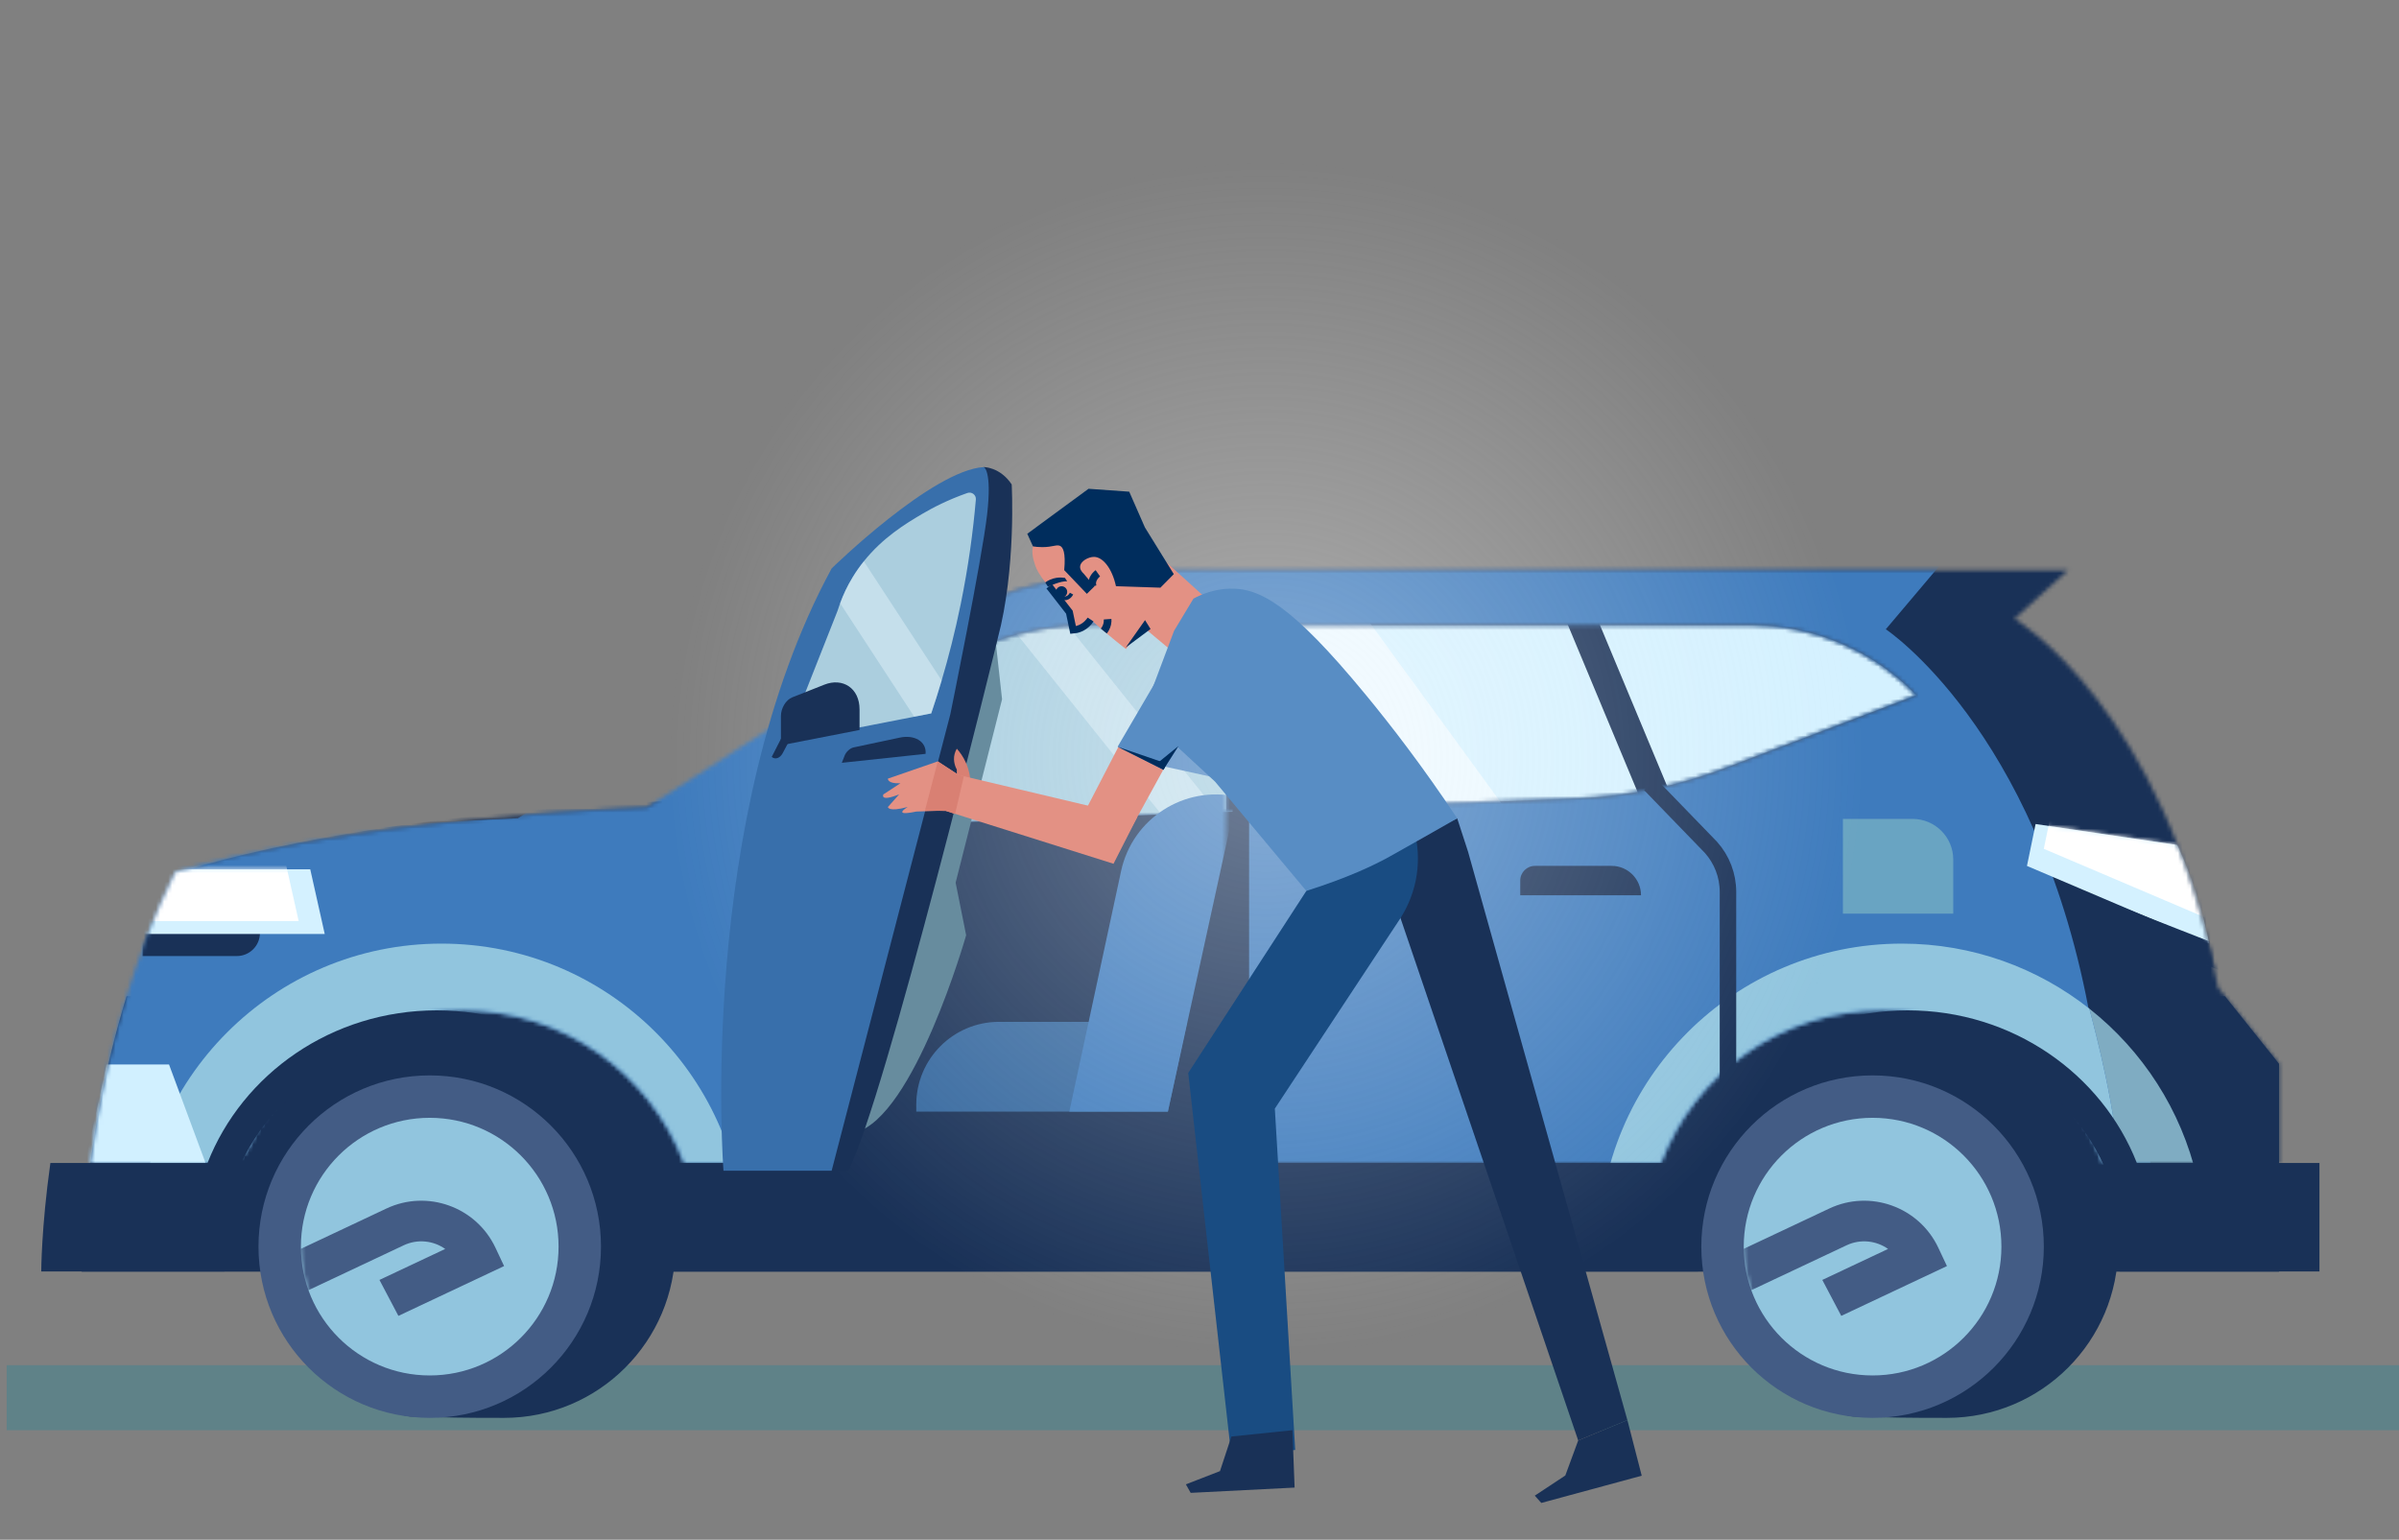 <svg width="592" height="380" viewBox="0 0 592 380" fill="none" xmlns="http://www.w3.org/2000/svg">
<rect x="0" y="0" width="592" height="380" fill="#808080" stroke="none"/>
<path opacity="0.26" d="M1.649 336.926H592V352.969H1.649V336.926Z" fill="#00899E"/>
<path d="M184.593 204.972L306.299 200.265L307.938 154.275H267.925C252.763 154.275 238.094 159.651 226.529 169.449L184.593 204.972Z" fill="#A2CBDE"/>
<path d="M306.3 200.265L388.768 197.075C401.427 196.587 413.922 194.041 425.759 189.534L472.912 171.593C462.245 160.524 447.542 154.275 432.173 154.275H307.938L306.3 200.265Z" fill="#D4F1FF"/>
<path opacity="0.4" d="M301.165 219.187L309.853 212.224L258.343 147.943L245.481 149.694L301.165 219.187Z" fill="#EBF8FF"/>
<path d="M354.278 221.075L375.736 205.443L332.975 146.746L301.844 149.102L354.278 221.075Z" fill="#EBF8FF"/>
<path d="M302.561 154.275H309.853V200.269H302.561V154.275Z" fill="#193157"/>
<path d="M386.548 153.367L393.277 150.561L411.513 194.29L404.783 197.096L386.548 153.367Z" fill="#193157"/>
<path d="M549.048 245.858L562.398 262.549V313.838H20.142C20.142 313.838 20.142 282.089 31.237 245.862H549.048V245.858Z" fill="#193157"/>
<mask id="mask0_3257_100834" style="mask-type:luminance" maskUnits="userSpaceOnUse" x="22" y="140" width="541" height="148">
<path d="M23.871 276.915C26.992 258.897 32.723 236.552 43.247 215.249C43.247 215.249 79.647 202.759 159.586 199.314L222.57 158.744C240.8 147.001 262.021 140.76 283.704 140.76H510.305L497.127 152.684C497.127 152.684 534.154 174.649 547.331 243.684L562.394 262.51V276.92V287.024H518.94C510.608 265.004 489.326 249.35 464.388 249.35C439.451 249.35 418.174 265.008 409.837 287.024H168.817C160.485 265.004 139.203 249.35 114.265 249.35C90.858 249.35 70.674 263.145 61.39 283.048C60.258 285.477 57.821 287.024 55.141 287.024H22.311C22.743 283.848 23.258 280.468 23.871 276.915ZM388.767 197.075C401.426 196.587 413.921 194.037 425.759 189.534L472.911 171.593C462.249 160.529 447.541 154.275 432.173 154.275H267.925C252.763 154.275 238.094 159.651 226.529 169.449L184.597 204.967L388.767 197.075Z" fill="white"/>
</mask>
<g mask="url(#mask0_3257_100834)">
<path d="M23.945 284.267C27.208 264.148 33.202 239.197 44.21 215.409C44.21 215.409 82.278 201.467 165.882 197.616L231.754 152.313C250.818 139.2 273.015 132.229 295.693 132.229H532.671L518.888 145.545C518.888 145.545 557.613 170.072 571.396 247.154L587.149 268.176V284.267V295.552H541.7C532.982 270.964 510.728 253.481 484.65 253.481C458.571 253.481 436.317 270.964 427.599 295.552H175.538C166.82 270.964 144.566 253.481 118.488 253.481C92.405 253.481 70.155 270.964 61.438 295.552H22.319C22.765 292.008 23.3 288.23 23.945 284.267Z" fill="#193157"/>
</g>
<mask id="mask1_3257_100834" style="mask-type:luminance" maskUnits="userSpaceOnUse" x="22" y="140" width="541" height="148">
<path d="M23.871 276.915C26.992 258.897 32.723 236.552 43.247 215.249C43.247 215.249 79.647 202.759 159.586 199.314L222.57 158.744C240.8 147.001 262.021 140.76 283.704 140.76H510.305L497.127 152.684C497.127 152.684 534.154 174.649 547.331 243.684L562.394 262.51V276.92V287.024H518.94C510.608 265.004 489.326 249.35 464.388 249.35C439.451 249.35 418.174 265.008 409.837 287.024H168.817C160.485 265.004 139.203 249.35 114.265 249.35C90.858 249.35 70.674 263.145 61.39 283.048C60.258 285.477 57.821 287.024 55.141 287.024H22.311C22.743 283.848 23.258 280.468 23.871 276.915ZM388.767 197.075C401.426 196.587 413.921 194.037 425.759 189.534L472.911 171.593C462.249 160.529 447.541 154.275 432.173 154.275H267.925C252.763 154.275 238.094 159.651 226.529 169.449L184.597 204.967L388.767 197.075Z" fill="white"/>
</mask>
<g mask="url(#mask1_3257_100834)">
<path d="M443.915 335.53C418.977 335.53 390.651 287.024 378.07 289.639L145.989 329.518C137.656 307.497 104.869 357.991 79.927 357.991C54.989 357.991 36.085 315.519 27.753 337.535L-11.124 301.637C-10.696 298.465 -8.509 283.087 -7.895 279.534C-4.775 261.516 0.956 239.171 11.48 217.868C11.48 217.868 47.88 205.378 127.819 201.933L190.803 161.363C209.033 149.62 230.254 139.71 251.937 139.71H478.539L465.361 155.299C465.361 155.299 502.175 179.688 515.353 248.723L530.627 265.125V279.534V289.639L494.232 328.848C485.899 306.832 468.853 335.53 443.915 335.53Z" fill="#3E7BBD"/>
</g>
<mask id="mask2_3257_100834" style="mask-type:luminance" maskUnits="userSpaceOnUse" x="22" y="140" width="541" height="148">
<path d="M23.871 276.915C26.992 258.897 32.723 236.552 43.247 215.249C43.247 215.249 79.647 202.759 159.586 199.314L222.57 158.744C240.8 147.001 262.021 140.76 283.704 140.76H510.305L497.127 152.684C497.127 152.684 534.154 174.649 547.331 243.684L562.394 262.51V276.92V287.024H518.94C510.608 265.004 489.326 249.35 464.388 249.35C439.451 249.35 418.174 265.008 409.837 287.024H168.817C160.485 265.004 139.203 249.35 114.265 249.35C90.858 249.35 70.674 263.145 61.39 283.048C60.258 285.477 57.821 287.024 55.141 287.024H22.311C22.743 283.848 23.258 280.468 23.871 276.915ZM388.767 197.075C401.426 196.587 413.921 194.037 425.759 189.534L472.911 171.593C462.249 160.529 447.541 154.275 432.173 154.275H267.925C252.763 154.275 238.094 159.651 226.529 169.449L184.597 204.967L388.767 197.075Z" fill="white"/>
</mask>
<g mask="url(#mask2_3257_100834)">
<path d="M58.443 235.947H35.169V230.242H64.147C64.147 233.393 61.593 235.947 58.443 235.947Z" fill="#193157"/>
</g>
<mask id="mask3_3257_100834" style="mask-type:luminance" maskUnits="userSpaceOnUse" x="22" y="140" width="541" height="148">
<path d="M23.871 276.915C26.992 258.897 32.723 236.552 43.247 215.249C43.247 215.249 79.647 202.759 159.586 199.314L222.57 158.744C240.8 147.001 262.021 140.76 283.704 140.76H510.305L497.127 152.684C497.127 152.684 534.154 174.649 547.331 243.684L562.394 262.51V276.92V287.024H518.94C510.608 265.004 489.326 249.35 464.388 249.35C439.451 249.35 418.174 265.008 409.837 287.024H168.817C160.485 265.004 139.203 249.35 114.265 249.35C90.858 249.35 70.674 263.145 61.39 283.048C60.258 285.477 57.821 287.024 55.141 287.024H22.311C22.743 283.848 23.258 280.468 23.871 276.915ZM388.767 197.075C401.426 196.587 413.921 194.037 425.759 189.534L472.911 171.593C462.249 160.529 447.541 154.275 432.173 154.275H267.925C252.763 154.275 238.094 159.651 226.529 169.449L184.597 204.967L388.767 197.075Z" fill="white"/>
</mask>
<g mask="url(#mask3_3257_100834)">
<path d="M29.797 214.545H76.561L80.131 230.493H29.797" fill="#D4F1FF"/>
<mask id="mask4_3257_100834" style="mask-type:luminance" maskUnits="userSpaceOnUse" x="29" y="214" width="52" height="17">
<path d="M29.797 214.545H76.561L80.131 230.493H29.797" fill="white"/>
</mask>
<g mask="url(#mask4_3257_100834)">
<path d="M23.362 211.372H70.13L73.7 227.316H23.362" fill="white"/>
</g>
</g>
<mask id="mask5_3257_100834" style="mask-type:luminance" maskUnits="userSpaceOnUse" x="22" y="140" width="541" height="148">
<path d="M23.871 276.915C26.992 258.897 32.723 236.552 43.247 215.249C43.247 215.249 79.647 202.759 159.586 199.314L222.57 158.744C240.8 147.001 262.021 140.76 283.704 140.76H510.305L497.127 152.684C497.127 152.684 534.154 174.649 547.331 243.684L562.394 262.51V276.92V287.024H518.94C510.608 265.004 489.326 249.35 464.388 249.35C439.451 249.35 418.174 265.008 409.837 287.024H168.817C160.485 265.004 139.203 249.35 114.265 249.35C90.858 249.35 70.674 263.145 61.39 283.048C60.258 285.477 57.821 287.024 55.141 287.024H22.311C22.743 283.848 23.258 280.468 23.871 276.915ZM388.767 197.075C401.426 196.587 413.921 194.037 425.759 189.534L472.911 171.593C462.249 160.529 447.541 154.275 432.173 154.275H267.925C252.763 154.275 238.094 159.651 226.529 169.449L184.597 204.967L388.767 197.075Z" fill="white"/>
</mask>
<g mask="url(#mask5_3257_100834)">
<path d="M287.257 256.239H305.103V287.02H287.257V256.239Z" fill="#69A4C2"/>
</g>
<mask id="mask6_3257_100834" style="mask-type:luminance" maskUnits="userSpaceOnUse" x="22" y="140" width="541" height="148">
<path d="M23.871 276.915C26.992 258.897 32.723 236.552 43.247 215.249C43.247 215.249 79.647 202.759 159.586 199.314L222.57 158.744C240.8 147.001 262.021 140.76 283.704 140.76H510.305L497.127 152.684C497.127 152.684 534.154 174.649 547.331 243.684L562.394 262.51V276.92V287.024H518.94C510.608 265.004 489.326 249.35 464.388 249.35C439.451 249.35 418.174 265.008 409.837 287.024H168.817C160.485 265.004 139.203 249.35 114.265 249.35C90.858 249.35 70.674 263.145 61.39 283.048C60.258 285.477 57.821 287.024 55.141 287.024H22.311C22.743 283.848 23.258 280.468 23.871 276.915ZM388.767 197.075C401.426 196.587 413.921 194.037 425.759 189.534L472.911 171.593C462.249 160.529 447.541 154.275 432.173 154.275H267.925C252.763 154.275 238.094 159.651 226.529 169.449L184.597 204.967L388.767 197.075Z" fill="white"/>
</mask>
<g mask="url(#mask6_3257_100834)">
<path d="M108.937 382.445C67.635 382.445 34.154 348.963 34.154 307.662C34.154 266.36 67.635 232.879 108.937 232.879C150.238 232.879 183.72 266.36 183.72 307.662C183.72 348.963 150.238 382.445 108.937 382.445Z" fill="#91C5DE"/>
</g>
<mask id="mask7_3257_100834" style="mask-type:luminance" maskUnits="userSpaceOnUse" x="22" y="140" width="541" height="148">
<path d="M23.871 276.915C26.992 258.897 32.723 236.552 43.247 215.249C43.247 215.249 79.647 202.759 159.586 199.314L222.57 158.744C240.8 147.001 262.021 140.76 283.704 140.76H510.305L497.127 152.684C497.127 152.684 534.154 174.649 547.331 243.684L562.394 262.51V276.92V287.024H518.94C510.608 265.004 489.326 249.35 464.388 249.35C439.451 249.35 418.174 265.008 409.837 287.024H168.817C160.485 265.004 139.203 249.35 114.265 249.35C90.858 249.35 70.674 263.145 61.39 283.048C60.258 285.477 57.821 287.024 55.141 287.024H22.311C22.743 283.848 23.258 280.468 23.871 276.915ZM388.767 197.075C401.426 196.587 413.921 194.037 425.759 189.534L472.911 171.593C462.249 160.529 447.541 154.275 432.173 154.275H267.925C252.763 154.275 238.094 159.651 226.529 169.449L184.597 204.967L388.767 197.075Z" fill="white"/>
</mask>
<g mask="url(#mask7_3257_100834)">
<path d="M26.257 262.713H41.712L52.245 291.122H20.142L26.257 262.713Z" fill="#D1F0FF"/>
</g>
<mask id="mask8_3257_100834" style="mask-type:luminance" maskUnits="userSpaceOnUse" x="22" y="140" width="541" height="148">
<path d="M23.871 276.915C26.992 258.897 32.723 236.552 43.247 215.249C43.247 215.249 79.647 202.759 159.586 199.314L222.57 158.744C240.8 147.001 262.021 140.76 283.704 140.76H510.305L497.127 152.684C497.127 152.684 534.154 174.649 547.331 243.684L562.394 262.51V276.92V287.024H518.94C510.608 265.004 489.326 249.35 464.388 249.35C439.451 249.35 418.174 265.008 409.837 287.024H168.817C160.485 265.004 139.203 249.35 114.265 249.35C90.858 249.35 70.674 263.145 61.39 283.048C60.258 285.477 57.821 287.024 55.141 287.024H22.311C22.743 283.848 23.258 280.468 23.871 276.915ZM388.767 197.075C401.426 196.587 413.921 194.037 425.759 189.534L472.911 171.593C462.249 160.529 447.541 154.275 432.173 154.275H267.925C252.763 154.275 238.094 159.651 226.529 169.449L184.597 204.967L388.767 197.075Z" fill="white"/>
</mask>
<g mask="url(#mask8_3257_100834)">
<path d="M537.3 208.533L502.322 203.364L500.192 213.706L545.205 232.866C544.406 228.855 543.282 224.386 541.683 219.602C540.317 215.5 538.809 211.805 537.3 208.533Z" fill="#D4F1FF"/>
<mask id="mask9_3257_100834" style="mask-type:luminance" maskUnits="userSpaceOnUse" x="500" y="203" width="46" height="30">
<path d="M537.3 208.533L502.322 203.364L500.192 213.706L545.205 232.866C544.406 228.855 543.282 224.386 541.683 219.602C540.317 215.5 538.809 211.805 537.3 208.533Z" fill="white"/>
</mask>
<g mask="url(#mask9_3257_100834)">
<path d="M541.458 204.31L506.481 199.141L504.35 209.484L549.363 228.643C548.564 224.632 547.44 220.163 545.841 215.379C544.475 211.277 542.967 207.582 541.458 204.31Z" fill="white"/>
</g>
</g>
<mask id="mask10_3257_100834" style="mask-type:luminance" maskUnits="userSpaceOnUse" x="22" y="140" width="541" height="148">
<path d="M23.871 276.915C26.992 258.897 32.723 236.552 43.247 215.249C43.247 215.249 79.647 202.759 159.586 199.314L222.57 158.744C240.8 147.001 262.021 140.76 283.704 140.76H510.305L497.127 152.684C497.127 152.684 534.154 174.649 547.331 243.684L562.394 262.51V276.92V287.024H518.94C510.608 265.004 489.326 249.35 464.388 249.35C439.451 249.35 418.174 265.008 409.837 287.024H168.817C160.485 265.004 139.203 249.35 114.265 249.35C90.858 249.35 70.674 263.145 61.39 283.048C60.258 285.477 57.821 287.024 55.141 287.024H22.311C22.743 283.848 23.258 280.468 23.871 276.915ZM388.767 197.075C401.426 196.587 413.921 194.037 425.759 189.534L472.911 171.593C462.249 160.529 447.541 154.275 432.173 154.275H267.925C252.763 154.275 238.094 159.651 226.529 169.449L184.597 204.967L388.767 197.075Z" fill="white"/>
</mask>
<g mask="url(#mask10_3257_100834)">
<path d="M522.631 229.607L550.525 240.55L552.608 235.238L519.403 222.212C518.253 225.147 519.697 228.457 522.631 229.607Z" fill="#193157"/>
</g>
<mask id="mask11_3257_100834" style="mask-type:luminance" maskUnits="userSpaceOnUse" x="22" y="140" width="541" height="148">
<path d="M23.871 276.915C26.992 258.897 32.723 236.552 43.247 215.249C43.247 215.249 79.647 202.759 159.586 199.314L222.57 158.744C240.8 147.001 262.021 140.76 283.704 140.76H510.305L497.127 152.684C497.127 152.684 534.154 174.649 547.331 243.684L562.394 262.51V276.92V287.024H518.94C510.608 265.004 489.326 249.35 464.388 249.35C439.451 249.35 418.174 265.008 409.837 287.024H168.817C160.485 265.004 139.203 249.35 114.265 249.35C90.858 249.35 70.674 263.145 61.39 283.048C60.258 285.477 57.821 287.024 55.141 287.024H22.311C22.743 283.848 23.258 280.468 23.871 276.915ZM388.767 197.075C401.426 196.587 413.921 194.037 425.759 189.534L472.911 171.593C462.249 160.529 447.541 154.275 432.173 154.275H267.925C252.763 154.275 238.094 159.651 226.529 169.449L184.597 204.967L388.767 197.075Z" fill="white"/>
</mask>
<g mask="url(#mask11_3257_100834)">
<path d="M469.319 232.879C486.789 232.879 502.849 238.886 515.578 248.926C517.337 255.422 522.181 274.318 522.7 287.024L539.003 292.85L542.158 290.746C543.415 296.183 544.103 301.84 544.103 307.657C544.103 348.958 510.62 382.441 469.319 382.441C428.019 382.441 394.536 348.958 394.536 307.657C394.536 266.357 428.019 232.879 469.319 232.879Z" fill="#91C5DE"/>
<path d="M522.705 287.024C522.186 274.322 517.341 255.422 515.582 248.926C528.703 259.277 538.268 273.92 542.162 290.75L539.007 292.855L522.705 287.024Z" fill="#7FACC2"/>
</g>
<path d="M438.185 307.662C438.185 284.323 457.106 265.401 480.445 265.401C503.783 265.401 522.705 284.323 522.705 307.662C522.705 331 503.783 349.922 480.445 349.922C469.999 349.922 467.466 349.857 457.668 349.602C445.713 349.287 438.185 320.55 438.185 307.662Z" fill="#193157"/>
<path d="M462.094 349.922C438.755 349.922 419.834 331.001 419.834 307.662C419.834 284.322 438.755 265.401 462.094 265.401C485.434 265.401 504.354 284.322 504.354 307.662C504.354 331.001 485.434 349.922 462.094 349.922Z" fill="#435C85"/>
<path d="M462.094 339.454C444.536 339.454 430.302 325.22 430.302 307.662C430.302 290.103 444.536 275.869 462.094 275.869C479.653 275.869 493.887 290.103 493.887 307.662C493.887 325.22 479.653 339.454 462.094 339.454Z" fill="#91C5DE"/>
<mask id="mask12_3257_100834" style="mask-type:luminance" maskUnits="userSpaceOnUse" x="430" y="275" width="64" height="65">
<path d="M462.094 339.454C444.536 339.454 430.302 325.22 430.302 307.662C430.302 290.103 444.536 275.869 462.094 275.869C479.653 275.869 493.887 290.103 493.887 307.662C493.887 325.22 479.653 339.454 462.094 339.454Z" fill="white"/>
</mask>
<g mask="url(#mask12_3257_100834)">
<path d="M428.858 319.971L455.68 307.329C459.121 305.708 463.015 306.184 465.915 308.232L449.69 315.878L454.367 324.751L480.445 312.459L478.31 307.925C473.56 297.842 461.493 293.503 451.41 298.257L427.263 309.637" fill="#435C85"/>
</g>
<path d="M82.137 307.662C82.137 284.323 101.058 265.401 124.397 265.401C147.736 265.401 166.657 284.323 166.657 307.662C166.657 331 147.736 349.922 124.397 349.922C113.951 349.922 111.418 349.857 101.62 349.602C89.666 349.287 82.137 320.55 82.137 307.662Z" fill="#193157"/>
<path d="M106.045 349.922C82.706 349.922 63.785 331.001 63.785 307.662C63.785 284.322 82.706 265.401 106.045 265.401C129.385 265.401 148.306 284.322 148.306 307.662C148.306 331.001 129.385 349.922 106.045 349.922Z" fill="#435C85"/>
<path d="M106.045 339.454C88.487 339.454 74.253 325.22 74.253 307.662C74.253 290.103 88.487 275.869 106.045 275.869C123.604 275.869 137.838 290.103 137.838 307.662C137.838 325.22 123.604 339.454 106.045 339.454Z" fill="#91C5DE"/>
<mask id="mask13_3257_100834" style="mask-type:luminance" maskUnits="userSpaceOnUse" x="74" y="275" width="64" height="65">
<path d="M106.045 339.454C88.487 339.454 74.253 325.22 74.253 307.662C74.253 290.103 88.487 275.869 106.045 275.869C123.604 275.869 137.838 290.103 137.838 307.662C137.838 325.22 123.604 339.454 106.045 339.454Z" fill="white"/>
</mask>
<g mask="url(#mask13_3257_100834)">
<path d="M72.805 319.971L99.628 307.329C103.068 305.708 106.962 306.184 109.862 308.232L93.638 315.878L98.314 324.751L124.393 312.459L122.258 307.925C117.508 297.842 105.441 293.503 95.358 298.257L71.211 309.637" fill="#435C85"/>
</g>
<path d="M404.953 220.954H375.149V217.324C375.149 215.319 376.774 213.693 378.779 213.693H397.692C401.703 213.693 404.953 216.944 404.953 220.954Z" fill="#193157"/>
<path d="M295.478 220.954H265.673V217.324C265.673 215.319 267.298 213.693 269.304 213.693H288.217C292.227 213.693 295.478 216.944 295.478 220.954Z" fill="#193157"/>
<path d="M454.772 225.484H482.005V212.142C482.005 206.597 477.51 202.102 471.965 202.102H454.772V225.484Z" fill="#69A4C2"/>
<path d="M306.205 198.688V313.795" stroke="#193157" stroke-width="4.069" stroke-miterlimit="10"/>
<path d="M407.162 193.579L422.19 209.103C424.908 212.125 426.412 216.045 426.412 220.107V268.029" stroke="#193157" stroke-width="4.069" stroke-miterlimit="10"/>
<path d="M523.055 313.795C523.306 311.785 523.44 309.736 523.44 307.662C523.44 279.746 499.98 257.121 471.041 257.121C442.101 257.121 418.641 279.75 418.641 307.662C418.641 309.741 418.775 311.785 419.026 313.795H159.392C159.642 311.785 159.776 309.736 159.776 307.662C159.776 279.746 136.317 257.121 107.377 257.121C78.437 257.121 54.977 279.75 54.977 307.662C54.977 309.741 55.111 311.785 55.362 313.795H10.18C10.18 313.795 10.18 303.089 12.432 287.024H51.208C59.848 265.004 81.912 249.35 107.766 249.35C133.62 249.35 155.683 265.008 164.323 287.024H414.198C422.838 265.004 444.901 249.35 470.755 249.35C496.609 249.35 518.673 265.008 527.313 287.024H572.369V313.795H523.055Z" fill="#193157"/>
<path d="M242.019 232.641C255.137 232.658 268.258 232.675 281.375 232.693C285.079 232.697 288.779 232.701 292.483 232.706C293.317 232.706 293.814 233.618 293.416 234.331C290.08 240.33 285.33 245.464 279.724 249.406C274.166 253.313 267.709 256.036 261.001 257.168C252.578 258.59 244.137 257.19 235.783 255.958C231.366 255.305 226.953 254.653 222.536 254.004C218.668 253.434 214.73 252.971 211.014 251.709C207.539 250.529 204.366 248.658 202.166 245.667C200.222 243.027 199.163 239.621 199.811 236.358C199.971 235.554 200.265 234.785 200.624 234.05C200.796 233.704 201.194 233.531 201.557 233.514C209.544 233.112 217.54 232.827 225.54 232.667C233.54 232.507 241.535 232.459 249.535 232.537C254.056 232.58 258.573 232.662 263.093 232.783C264.481 232.822 264.485 234.983 263.093 234.944C255.098 234.733 247.098 234.638 239.098 234.668C231.098 234.694 223.098 234.841 215.106 235.109C210.59 235.26 206.074 235.45 201.561 235.675C201.873 235.498 202.184 235.316 202.495 235.139C201.207 237.749 201.79 240.827 203.186 243.269C204.812 246.108 207.478 248.036 210.486 249.22C213.94 250.577 217.648 251.113 221.296 251.649C225.57 252.28 229.844 252.911 234.114 253.542C242.218 254.739 250.49 256.321 258.707 255.336C265.103 254.571 271.305 252.237 276.742 248.801C282.166 245.369 286.877 240.77 290.313 235.338C290.75 234.651 291.16 233.95 291.558 233.237C291.869 233.778 292.18 234.322 292.491 234.862C279.374 234.845 266.253 234.828 253.135 234.81C249.432 234.806 245.732 234.802 242.028 234.797C240.628 234.797 240.628 232.637 242.019 232.641Z" fill="#002D5D"/>
<path d="M305.777 200.269L184.593 204.972V295.552H306.114L305.777 200.269Z" fill="#193157"/>
<mask id="mask14_3257_100834" style="mask-type:luminance" maskUnits="userSpaceOnUse" x="181" y="156" width="126" height="150">
<path d="M302.557 164.717V219.187L292.357 305.254L181.711 295.007L197.767 181.732L261.135 156.423H306.114L302.557 164.717Z" fill="white"/>
</mask>
<g mask="url(#mask14_3257_100834)">
<path d="M226.106 274.348H288.196L288.796 271.543L292.954 252.185H246.536C235.251 252.185 226.106 261.33 226.106 272.615V274.348Z" fill="#34679E"/>
<path d="M263.875 274.348H288.195L305.172 196.617C292.253 193.795 279.491 201.976 276.668 214.895L263.875 274.348Z" fill="#3E7BBD"/>
<path d="M282.901 188.207L306.292 193.32L311.098 171.325L303.953 169.765C294.981 167.803 286.117 173.486 284.159 182.458L282.901 188.207Z" fill="#3E7BBD"/>
</g>
<path opacity="0.38" d="M312.394 347.679C223.745 347.679 151.881 275.814 151.881 187.165C151.881 98.516 223.745 26.651 312.394 26.651C401.044 26.651 472.908 98.516 472.908 187.165C472.908 275.814 401.044 347.679 312.394 347.679Z" fill="url(#paint0_radial_3257_100834)"/>
<path d="M245.805 159.224L247.279 172.583L235.822 217.834L238.415 230.804C238.415 230.804 225.631 275.77 210.979 279.517L241.873 157.019L246.203 157.594" fill="#678C9E"/>
<path d="M242.75 115.269C242.75 115.269 246.774 115.226 249.657 119.552C249.657 119.552 250.819 140.306 246.203 157.598C246.203 157.598 218.24 272.131 209.307 288.939H205.227" fill="#193157"/>
<path d="M205.222 140.289C205.222 140.289 229.974 116.069 242.75 115.269C242.75 115.269 244.842 115.922 243.592 126.96C242.343 137.998 234.512 176.278 234.512 176.278L205.222 288.935H178.534C178.534 288.939 171.779 201.946 205.222 140.289Z" fill="#386FAB"/>
<path d="M193.916 183.076C204.479 181.011 215.042 178.949 225.605 176.883C227.005 176.611 228.401 176.334 229.801 176.062C230.674 173.473 231.539 170.763 232.373 167.928C234.08 162.158 235.688 155.878 237.067 149.132C238.977 139.783 240.139 131.096 240.814 123.269C240.909 122.137 239.798 121.29 238.722 121.666C233.959 123.334 230.199 125.279 227.489 126.878C223.366 129.315 217.842 132.691 213.166 138.526C212.211 139.723 211.286 141.019 210.422 142.437C209.095 144.607 208.083 146.776 207.314 148.877C207.072 149.525 206.856 150.165 206.661 150.796L193.916 183.076Z" fill="#ABCEDE"/>
<path d="M228.41 186.046L207.734 188.258L208.43 186.478C208.797 185.536 209.765 184.645 210.642 184.459L222.061 182.035C225.571 181.283 228.665 182.912 228.41 186.046Z" fill="#193157"/>
<path d="M212.111 180.155L192.71 183.941V176.715C192.71 174.778 193.924 172.73 195.506 172.103L203.428 168.97C207.949 167.18 212.111 169.812 212.111 175.085V180.155Z" fill="#193157"/>
<path d="M190.441 186.798L193.514 180.773L195.195 182.013L193.134 185.895C192.464 187.144 191.254 187.528 190.441 186.798Z" fill="#193157"/>
<path opacity="0.4" d="M207.314 148.877L225.605 176.883C227.005 176.611 228.401 176.334 229.801 176.062C230.674 173.473 231.539 170.763 232.373 167.928L213.166 138.526C212.211 139.723 211.286 141.019 210.422 142.437C209.095 144.607 208.084 146.776 207.314 148.877Z" fill="#EBF8FF"/>
<path d="M359.59 201.959C360.485 204.712 361.38 207.47 362.279 210.223C375.383 256.974 388.487 303.724 401.587 350.475L389.451 355.493C373.053 307.29 356.656 259.087 340.262 210.884" fill="#193157"/>
<path d="M260.807 130.88C260.474 130.889 256.918 131.036 255.388 133.681C254.203 135.725 254.955 138.007 255.47 139.559C255.733 140.362 256.226 141.547 258.534 144.481C259.671 145.929 261.274 147.831 263.383 149.944C263.859 151.79 264.334 153.64 264.809 155.485C265.341 155.373 266.21 155.126 267.122 154.513C268.051 153.89 268.617 153.164 268.92 152.706C270.143 153.804 271.413 154.91 272.727 156.021C274.452 157.477 276.15 158.86 277.823 160.17C279.802 157.797 281.786 155.424 283.766 153.052C283.009 150.312 280.861 143.954 274.893 138.409C269.43 133.331 263.573 131.537 260.807 130.88Z" fill="#E39184"/>
<path d="M274.482 148.367L289.445 160.892C292.855 157.097 296.261 153.302 299.671 149.508C294.312 144.65 288.957 139.792 283.597 134.938" fill="#E39184"/>
<path d="M253.5 131.731C258.539 128.032 263.578 124.328 268.614 120.628C271.963 120.866 275.308 121.108 278.658 121.346C279.95 124.285 281.238 127.228 282.53 130.167C284.907 134.009 287.28 137.847 289.657 141.689C288.555 142.804 287.457 143.919 286.355 145.034C282.699 144.913 279.042 144.792 275.386 144.671C274.444 140.311 272.171 137.441 269.953 137.436C268.614 137.432 266.595 138.478 266.535 139.865C266.5 140.639 267.088 141.274 267.447 141.603C268.32 142.644 269.193 143.686 270.066 144.728C269.443 145.337 268.825 145.946 268.203 146.556C266.34 144.607 264.477 142.657 262.615 140.704C263.025 136.308 262.312 135.046 261.573 134.714C260.722 134.329 259.797 135.025 257.204 135.029C256.248 135.029 255.457 134.938 254.913 134.848C254.442 133.806 253.971 132.769 253.5 131.731Z" fill="#002D5D"/>
<path d="M277.802 159.794C279.388 157.547 280.974 155.295 282.56 153.047C283.014 153.774 283.468 154.504 283.922 155.234C281.882 156.756 279.842 158.277 277.802 159.794Z" fill="#002D5D"/>
<path d="M258.915 144.689C260.574 146.819 262.23 148.95 263.889 151.081C264.196 152.55 264.503 154.02 264.81 155.489C265.276 155.45 265.895 155.347 266.569 155.057C267.991 154.452 268.786 153.406 269.123 152.9" stroke="#002D5D" stroke-width="1.739" stroke-miterlimit="10"/>
<path d="M263.324 143.487C263.324 143.487 263.328 143.487 263.332 143.487C263.349 143.453 263.099 143.064 262.796 142.614C262.195 142.523 261.495 142.485 260.739 142.597C259.52 142.774 258.591 143.275 257.934 143.747C258.154 144.097 258.375 144.447 258.595 144.797C258.595 144.797 261.906 143.271 263.324 143.487Z" fill="#002D5D"/>
<path d="M272.382 155.74C272.646 155.416 273.065 154.806 273.247 153.946C273.338 153.505 273.342 153.112 273.32 152.814" stroke="#002D5D" stroke-width="1.893" stroke-miterlimit="10"/>
<path d="M261.412 147.364C261.412 147.364 263.344 148.488 264.425 146.504" stroke="#002D5D" stroke-width="0.93" stroke-miterlimit="10"/>
<path d="M261.961 147.476C261.19 147.476 260.565 146.851 260.565 146.08C260.565 145.309 261.19 144.684 261.961 144.684C262.732 144.684 263.357 145.309 263.357 146.08C263.357 146.851 262.732 147.476 261.961 147.476Z" fill="#002D5D"/>
<path d="M270.917 141.482C270.917 141.482 269.007 142.835 269.655 144.767" stroke="#002D5D" stroke-width="1.893" stroke-miterlimit="10"/>
<path d="M325.335 215.292C314.629 231.794 303.923 248.295 293.218 264.796C296.779 296.437 300.341 328.079 303.906 359.72C309.144 359.093 314.383 358.462 319.621 357.835C317.944 329.756 316.267 301.676 314.59 273.6C324.928 257.929 335.262 242.257 345.6 226.581C346.91 224.515 348.526 221.382 349.356 217.311C350.972 209.363 348.565 202.875 347.407 200.243C343.616 202.084 338.603 204.842 333.149 208.853C333.153 208.848 328.17 210.923 325.335 215.292Z" fill="#194C82"/>
<path d="M336.948 171.373C343.15 178.897 351.089 189.14 359.591 201.959C356.833 203.537 354.063 205.11 351.28 206.687C348.107 208.481 344.027 210.785 342.886 211.416C338.945 213.598 332.566 216.632 322.361 219.874C314.858 210.888 307.355 201.903 299.852 192.918C295.868 189.24 291.878 185.562 287.894 181.884C285.949 179.943 284.004 177.998 282.059 176.058C284.609 169.263 287.168 162.478 289.726 155.679C291.321 153.034 292.916 150.376 294.511 147.731C296.369 146.746 299.446 145.415 303.306 145.276C310.748 145.009 318.631 149.153 336.948 171.373Z" fill="#588DC4"/>
<path d="M389.455 355.493L386.27 364.145L378.737 369.12L380.345 370.918L405.127 364.197L401.592 350.475" fill="#193157"/>
<path d="M303.867 354.525L301.054 363.065L292.639 366.328L293.823 368.429L319.47 367.128L318.929 352.969" fill="#193157"/>
<path d="M239.466 192.866C239.414 191.803 239.198 190.156 238.398 188.319C237.69 186.698 236.786 185.527 236.112 184.779C235.905 185.125 235.697 185.562 235.563 186.093C235.109 187.878 235.831 189.413 236.112 189.936C236.112 190.761 236.112 191.582 236.112 192.408" fill="#D98073"/>
<path d="M287.047 189.992L277.452 207.474L266.466 202.711L276.264 183.785L287.047 189.992Z" fill="#E39184"/>
<path d="M287.107 189.948L275.796 184.287L285.478 167.721L293.443 164.578C296.715 164.721 299.991 164.859 303.262 165.002C303.267 165.356 303.271 165.707 303.275 166.061C301.253 170.409 299.126 173.555 297.575 175.612C295.837 177.916 294.804 178.871 292.777 181.477C290.093 184.918 288.239 187.947 287.107 189.948Z" fill="#588DC4"/>
<path d="M275.831 184.317L287.854 188.423L287.128 190.009L275.831 184.317Z" fill="#002D5D"/>
<path d="M287.107 189.948L290.815 184.114L285.193 188.682" fill="#002D5D"/>
<path d="M274.781 213.17L233.488 200.157L236.056 191.146L280.615 201.704L274.781 213.17Z" fill="#E39184"/>
<path d="M239.889 193.41L231.409 187.908L219.105 192.161C219.105 192.161 218.941 193.462 222.199 193.302L217.994 196.051C217.994 196.051 216.991 197.983 221.875 196.051L219.109 199.163C219.109 199.163 219.109 200.464 223.993 199.163C223.993 199.163 219.844 201.592 226.111 200.287L234.923 199.988L239.894 201.454L240.939 193.817L239.889 193.41Z" fill="#E39184"/>
<path d="M231.409 187.908L236.419 191.193L237.845 191.586L235.692 200.883L233.488 200.157L228.254 200.023L231.409 187.908Z" fill="#D98073"/>
<defs>
<radialGradient id="paint0_radial_3257_100834" cx="0" cy="0" r="1" gradientUnits="userSpaceOnUse" gradientTransform="translate(312.396 187.166) rotate(180) scale(184.191 184.191)">
<stop offset="0.003" stop-color="white"/>
<stop offset="0.562" stop-color="#FBFBFB" stop-opacity="0.298"/>
<stop offset="0.799" stop-color="#F7F7F7" stop-opacity="0"/>
</radialGradient>
</defs>
</svg>
